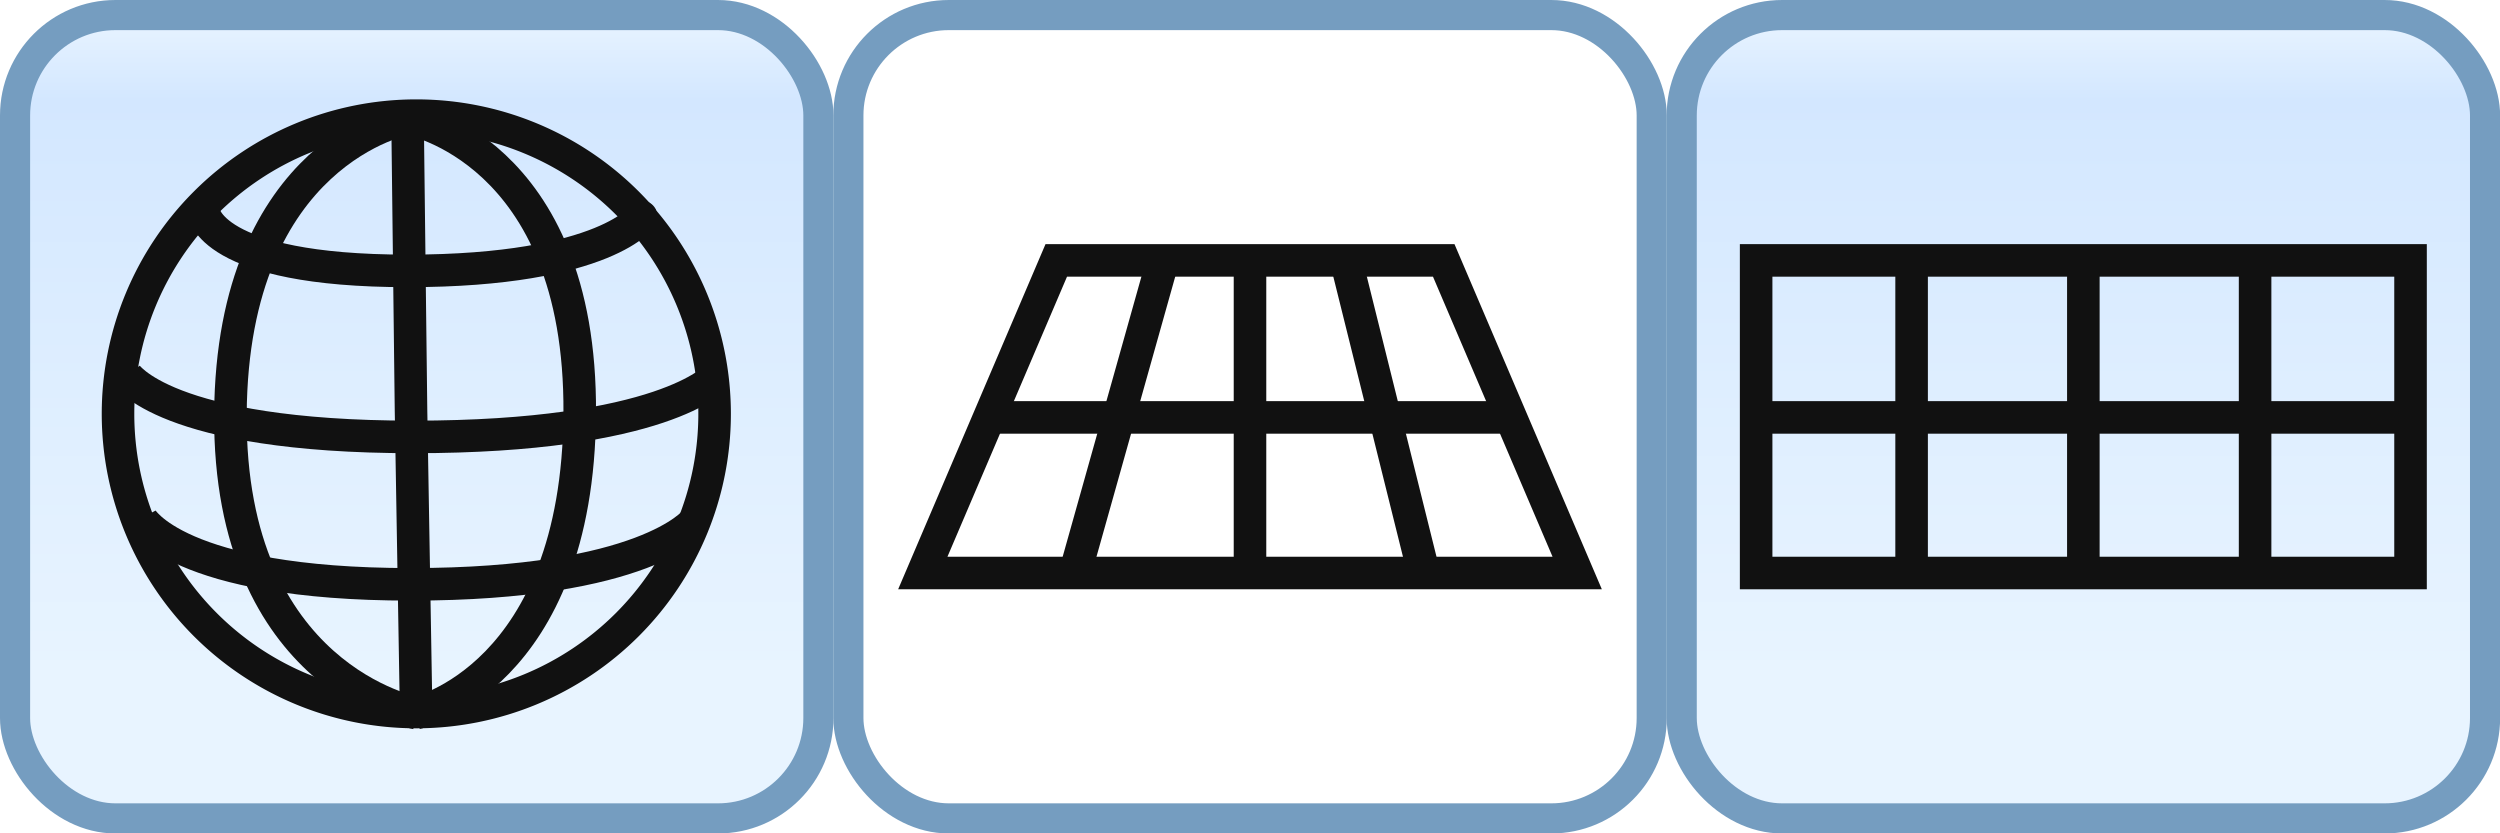 <svg xmlns:rdf="http://www.w3.org/1999/02/22-rdf-syntax-ns#" xmlns="http://www.w3.org/2000/svg" height="64" viewBox="0 0 192 64" width="192" version="1.1" xmlns:cc="http://creativecommons.org/ns#" xmlns:xlink="http://www.w3.org/1999/xlink" class="cesium-lighter" xmlns:dc="http://purl.org/dc/elements/1.1/">

 <style type="text/css">.cesium-sceneModePicker-rectButton {
    cursor: pointer;
    -moz-user-select: none;
    -webkit-user-select: none;
    user-select: none;
}
.cesium-sceneModePicker-rectButton .cesium-sceneModePicker-buttonGlow {
    fill: #fff;
    stroke: none;
    filter: url(#sceneMode_blurred);
    display: none;
}
.cesium-sceneModePicker-rectButton:hover .cesium-sceneModePicker-buttonGlow {
    display: block;
}
.cesium-sceneModePicker-rectButton .cesium-sceneModePicker-buttonPath {
    fill: #edffff;
}
.cesium-sceneModePicker-rectButton .cesium-sceneModePicker-buttonMain {
    fill: url(#sceneMode_buttonNormal);
    stroke: #444;
    stroke-width: 1.2;
}
.cesium-sceneModePicker-rectButton:hover .cesium-sceneModePicker-buttonMain {
    fill: url(#sceneMode_buttonHovered);
    stroke: #AEF;
}
.cesium-sceneModePicker-rectButton:active .cesium-sceneModePicker-buttonMain {
    fill: #ABD6FF;
}
.cesium-sceneModePicker-buttonDisabled {
    -moz-user-select: none;
    -webkit-user-select: none;
    user-select: none;
}
.cesium-sceneModePicker-buttonDisabled .cesium-sceneModePicker-buttonMain {
    fill: url(#sceneMode_buttonDisabled);
    stroke: #555;
}
.cesium-sceneModePicker-buttonDisabled .cesium-sceneModePicker-buttonPath {
    fill: #818181;
}
.cesium-sceneModePicker-buttonDisabled .cesium-sceneModePicker-buttonGlow {
    display: none;
}
.cesium-sceneModePicker-buttonToggled .cesium-sceneModePicker-buttonGlow {
    display: block;
    fill: #2E2;
}
.cesium-sceneModePicker-buttonToggled .cesium-sceneModePicker-buttonMain {
    stroke: #2E2;
}
.cesium-sceneModePicker-buttonToggled:hover .cesium-sceneModePicker-buttonGlow {
    fill: #fff;
}
.cesium-sceneModePicker-buttonToggled:hover .cesium-sceneModePicker-buttonMain {
    stroke: #2E2;
}</style>
 <g class="cesium-animation-rectButton" transform="matrix(1.928,0,0,1.928,129.156,1.157)">
  <rect rx="2" ry="2" display="none" filter="url(#animation_blurred)" width="32" y="0" x="0" height="32" class="cesium-animation-buttonGlow" fill="#FFF"/>
  <rect rx="4" ry="4" height="32" width="32" stroke="#759dc0" y="0" x="0" stroke-width="1.2" class="cesium-animation-buttonMain" fill="url(#linearGradient3211)"/>
  <use xlink:href="#animation_pathPlay" height="112" width="169" y="0" x="0" class="cesium-animation-buttonPath" fill="#111111"/>
  <title>Play Forward</title>
 </g>
 <g class="cesium-animation-rectButton" transform="matrix(1.928,0,0,1.928,65.156,1.157)">
  <rect rx="2" ry="2" display="none" filter="url(#animation_blurred)" width="32" y="0" x="0" height="32" class="cesium-animation-buttonGlow" fill="#FFF"/>
  <rect rx="4" ry="4" height="32" width="32" stroke="#759dc0" y="0" x="0" stroke-width="1.2" class="cesium-animation-buttonMain" fill="url(#linearGradient3211)"/>
  <use xlink:href="#animation_pathPause" height="112" width="169" y="0" x="0" class="cesium-animation-buttonPath" fill="#111111"/>
  <title>Pause</title>
 </g>
 <g class="cesium-animation-rectButton" transform="matrix(1.928,0,0,1.928,1.157,1.157)">
  <rect rx="2" ry="2" display="none" filter="url(#animation_blurred)" width="32" y="0" x="0" height="32" class="cesium-animation-buttonGlow" fill="#FFF"/>
  <rect rx="4" ry="4" height="32" width="32" stroke="#759dc0" y="0" x="0" stroke-width="1.2" class="cesium-animation-buttonMain" fill="url(#linearGradient3211)"/>
  <use xlink:href="#animation_pathPlayReverse" height="112" width="169" y="0" x="0" class="cesium-animation-buttonPath" fill="#111111"/>
  <title>Play Reverse</title>
 </g>
 <rect transform="matrix(0.845,0,0,0.848,37.18,36)" class="cesium-sceneModePicker-buttonGlow" rx="2" ry="2" height="32" filter="url(#sceneMode_blurred)" width="32" y="0" x="0" display="none" fill="#FFF"/>
 <rect transform="matrix(0.845,0,0,0.848,104.78,36)" class="cesium-sceneModePicker-buttonGlow" rx="2" ry="2" height="32" filter="url(#sceneMode_blurred)" width="32" y="0" x="0" display="none" fill="#FFF"/>
 <rect transform="matrix(0.845,0,0,0.848,70.98,36)" class="cesium-sceneModePicker-buttonGlow" rx="2" ry="2" height="32" filter="url(#sceneMode_blurred)" width="32" y="0" x="0" display="none" fill="#FFF"/>
 <defs>
  <linearGradient id="sceneMode_buttonNormal" x2="0.5" x1="0.5" y2="1">
   <stop stop-color="#747577" offset="0"/>
   <stop stop-color="#394452" offset="0.12"/>
   <stop stop-color="#2D3237" offset="0.46"/>
   <stop stop-color="#353535" offset="0.81"/>
  </linearGradient>
  <linearGradient id="sceneMode_buttonHovered" x2="0.5" x1="0.5" y2="1">
   <stop stop-color="#89B4CF" offset="0"/>
   <stop stop-color="#5494C1" offset="0.12"/>
   <stop stop-color="#4C8EB8" offset="0.46"/>
   <stop stop-color="#5492B7" offset="0.81"/>
  </linearGradient>
  <linearGradient id="sceneMode_buttonDisabled" x2="0.5" x1="0.5" y2="1">
   <stop stop-color="#696969" offset="0"/>
   <stop stop-color="#333" offset="0.75"/>
  </linearGradient>
  <filter id="sceneMode_blurred" width="2" y="-0.5" x="-0.5" height="2" color-interpolation-filters="sRGB">
   <feGaussianBlur stdDeviation="4" in="SourceGraphic"/>
  </filter>
  <filter id="animation_blurred" width="2" y="-0.5" x="-0.5" height="2" color-interpolation-filters="sRGB">
   <feGaussianBlur stdDeviation="4" in="SourceGraphic"/>
  </filter>
  <linearGradient id="linearGradient3211" x1="16" xlink:href="#animation_buttonNormal" gradientUnits="userSpaceOnUse" x2="16" y1="-0.6" y2="32.6"/>
  <linearGradient id="animation_buttonNormal" x2="0.5" x1="0.5" y2="1">
   <stop stop-color="#ECF6FF" offset="0"/>
   <stop stop-color="#D3E7FF" offset="0.12"/>
   <stop stop-color="#DEEEFF" offset="0.46"/>
   <stop stop-color="#E8F4FF" offset="0.81"/>
  </linearGradient>
 </defs>
 <g transform="translate(0.301,-0.135)" stroke="#111" stroke-miterlimit="4" stroke-width="2.5" fill="none">
  <path d="m54.581,31.918a22.909,22.901,0,1,0,-45.818,0,22.909,22.901,0,1,0,45.818,0z"/>
  <path d="m30.998,9.229s13.358,2.342,13.224,22.641c-0.134,20.298-12.556,23.031-12.556,23.031"/>
  <path d="m30.998,9.229s-13.47,2.433-13.603,22.732c-0.134,20.298,14.271,22.94,14.271,22.94"/>
  <path d="m30.998,9.229,0.267,22.422,0.401,23.602"/>
  <path d="m15.332,16.386s0.381,4.554,15.681,4.554c15.301,0,18.189-4.294,17.922-4.164"/>
  <path d="m9.365,28.877s2.925,4.814,22.09,4.814,23.18-4.554,23.18-4.554"/>
  <path d="m10.545,39.937s2.715,5.075,20.708,5.075,21.792-4.814,21.792-4.814"/>
 </g>
 <g transform="translate(-2.75,-50.625)" stroke="#111" stroke-miterlimit="4" stroke-width="2.5" fill="none">
  <path d="m79.307,82.682,39.25,0"/>
  <path d="m83.871,70.624,29.758,0,10.25,24.008-50.258,0z"/>
  <path d="m98.75,70.758,0,23.12"/>
  <path d="m106.19,70.883,5.75,23.12"/>
  <path d="m92.061,70.618-6.5,23.12"/>
 </g>
 <g transform="translate(-0.379,0.257)" stroke="#111" stroke-miterlimit="4" stroke-width="2.5" fill="none">
  <path d="m135.44,31.8,50,0"/>
  <rect height="24.008" width="50.258" y="19.742" x="135.25"/>
  <path d="m160.38,19.876,0,23.12"/>
  <path d="m173.57,20.001,0,23.12"/>
  <path d="m147.19,19.736,0,23.12"/>
 </g>
</svg>
